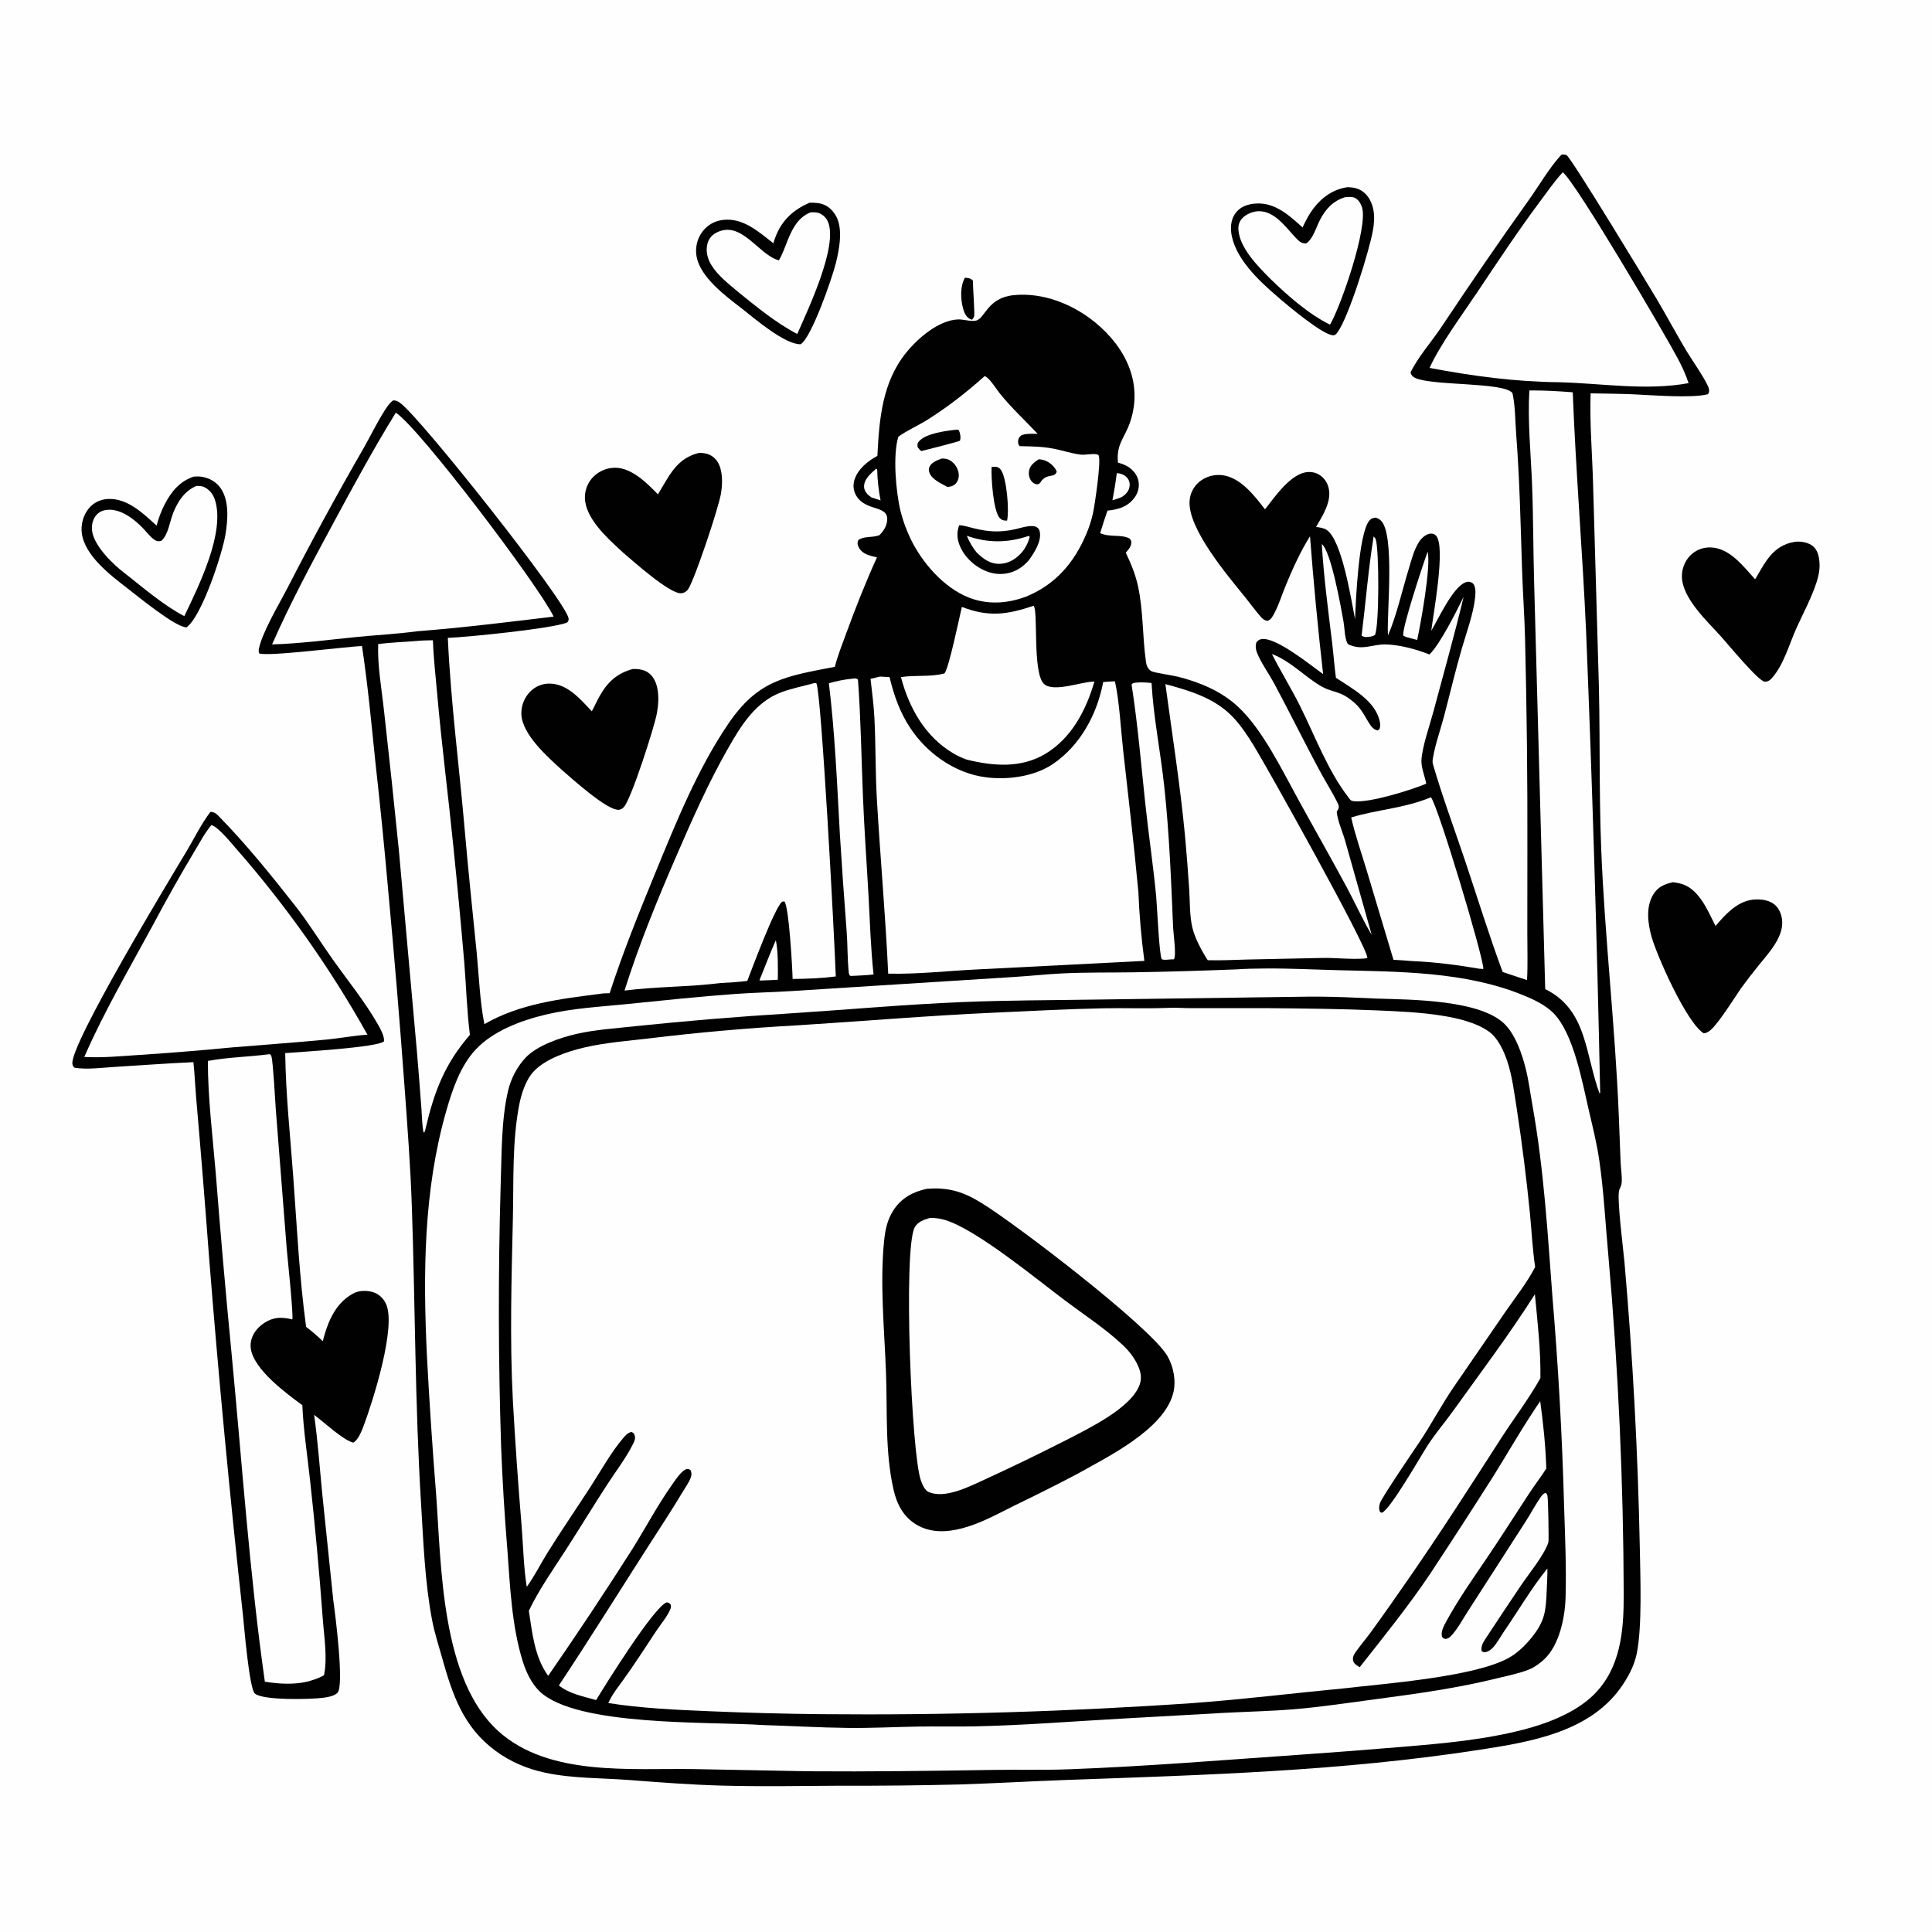 <?xml version="1.0" encoding="utf-8" ?>
<svg xmlns="http://www.w3.org/2000/svg" xmlns:xlink="http://www.w3.org/1999/xlink" width="1024" height="1024">
	<path fill="#FEFEFE" d="M0 0L1024 0L1024 1024L0 1024L0 0Z"/>
	<path fill="#010101" d="M511.419 147.187C513.131 147.367 514.403 147.397 515.652 148.719C515.608 152.095 516.727 166.06 516.319 167.673C516.194 168.164 515.506 169.004 515.222 169.47C514.671 169.28 514.216 169.152 513.705 168.834C511.833 167.672 510.971 165.432 510.426 163.406C509.076 158.397 508.852 151.793 511.419 147.187Z"/>
	<path fill="#010101" d="M951.493 287.147C954.704 286.832 958.555 287.462 961.078 289.637C963.573 291.789 964.245 295.573 964.391 298.688C964.552 302.128 963.866 305.409 962.805 308.656C960.077 317.009 955.738 324.979 952.127 332.976C948.27 341.52 945.285 352.858 938.787 359.782C937.865 360.764 936.758 361.364 935.376 361.317C932.077 361.206 915.506 341.024 912.134 337.309C904.846 329.224 891.79 317.268 891.452 305.848Q891.425 305.052 891.48 304.257Q891.534 303.462 891.669 302.677Q891.804 301.891 892.019 301.124Q892.233 300.357 892.525 299.615Q892.816 298.874 893.182 298.166Q893.547 297.458 893.983 296.791Q894.419 296.124 894.92 295.504Q895.421 294.885 895.983 294.32Q896.501 293.807 897.067 293.349Q897.633 292.892 898.243 292.493Q898.853 292.094 899.499 291.759Q900.146 291.424 900.823 291.155Q901.5 290.887 902.2 290.687Q902.901 290.488 903.618 290.361Q904.335 290.233 905.062 290.178Q905.788 290.124 906.516 290.142C916.787 290.37 923.919 300.125 930.242 307.021C932.412 303.552 934.233 299.91 936.667 296.596C940.556 291.3 944.943 288.176 951.493 287.147Z"/>
	<path fill="#010101" d="M886.605 467.595C888.221 467.751 890.068 468.106 891.614 468.599C900.708 471.503 905.314 482.954 909.266 490.789C914.065 485.158 919.812 478.728 927.369 477.12C931.372 476.269 936.601 476.592 940.03 479.034C942.554 480.832 943.923 483.749 944.429 486.746C946.021 496.17 937.483 504.995 932.092 511.711Q927.262 517.662 922.74 523.851C918.408 530.222 914.24 537.082 909.371 543.039C907.836 544.917 905.662 547.459 903.093 547.698C894.151 542.565 878.199 506.631 875.357 496.501C873.384 489.466 872.254 480.889 876.155 474.283C878.647 470.062 882.089 468.652 886.605 467.595Z"/>
	<path fill="#010101" d="M370.457 240.055C372.316 240.01 374.484 240.259 376.174 241.079C379.049 242.474 380.847 244.95 381.751 247.964C383.054 252.307 382.849 257.311 382.097 261.747C380.806 269.361 368.402 306.491 364.83 312.134C364.002 313.443 362.556 314.361 360.974 314.439C354.849 314.742 335.545 297.39 330.343 292.981L328.96 291.714C321.715 285.042 310.183 274.562 310.016 263.895Q309.998 263.106 310.061 262.32Q310.124 261.533 310.268 260.757Q310.411 259.981 310.633 259.224Q310.855 258.467 311.153 257.737Q311.451 257.006 311.823 256.31Q312.194 255.614 312.635 254.96Q313.076 254.305 313.582 253.7Q314.087 253.094 314.652 252.543Q315.23 251.981 315.86 251.479Q316.49 250.977 317.167 250.539Q317.843 250.101 318.559 249.732Q319.275 249.362 320.024 249.065Q320.773 248.767 321.548 248.545Q322.322 248.322 323.115 248.177Q323.907 248.031 324.71 247.964Q325.513 247.897 326.319 247.909C335.083 248.113 342.982 256.156 348.717 262.002Q351.064 258.013 353.454 254.048C357.696 247.077 362.2 242.083 370.457 240.055Z"/>
	<path fill="#010101" d="M335.471 354.564C338.012 354.512 340.923 354.838 343.125 356.207C346.102 358.058 347.704 361.393 348.383 364.724C349.288 369.157 348.936 373.859 348.123 378.276C346.855 385.163 334.828 422.86 330.769 427.625C330.054 428.464 329.02 429.178 327.877 429.219C321.594 429.442 303.454 412.94 298.196 408.431C290.502 401.412 276.585 389.306 276.33 378.362Q276.311 377.556 276.372 376.753Q276.432 375.949 276.572 375.156Q276.712 374.362 276.93 373.587Q277.148 372.811 277.442 372.061Q277.735 371.31 278.102 370.592Q278.468 369.875 278.904 369.197Q279.34 368.519 279.841 367.888Q280.341 367.257 280.902 366.678Q281.404 366.157 281.956 365.69Q282.509 365.223 283.105 364.814Q283.702 364.405 284.337 364.058Q284.972 363.712 285.639 363.431Q286.306 363.151 286.998 362.94Q287.69 362.728 288.399 362.588Q289.109 362.448 289.829 362.38Q290.55 362.312 291.273 362.318C300.819 362.385 307.655 370.645 313.663 377.01C315.187 374.291 316.397 371.397 317.959 368.684C322.192 361.333 327.093 356.824 335.471 354.564Z"/>
	<path fill="#010101" d="M429.012 107.453C430.941 107.429 432.909 107.448 434.8 107.877C438.467 108.708 440.999 111.015 442.916 114.164C447 120.872 444.843 132.108 443.08 139.253C441.03 147.564 430.066 179.033 424.359 182.454C416.008 182.681 399.811 168.741 392.986 163.374C384.652 156.957 371.27 147.039 369.239 136.131Q369.157 135.7 369.096 135.264Q369.036 134.829 368.999 134.392Q368.961 133.954 368.946 133.515Q368.931 133.076 368.939 132.637Q368.946 132.198 368.977 131.76Q369.007 131.322 369.059 130.885Q369.112 130.449 369.187 130.017Q369.262 129.584 369.36 129.156Q369.457 128.727 369.576 128.305Q369.696 127.882 369.836 127.466Q369.977 127.05 370.139 126.642Q370.301 126.233 370.484 125.834Q370.667 125.435 370.871 125.045Q371.074 124.656 371.297 124.278Q371.52 123.899 371.762 123.533Q372.004 123.166 372.265 122.813Q372.742 122.169 373.283 121.577Q373.824 120.986 374.422 120.452Q375.02 119.919 375.669 119.449Q376.319 118.979 377.013 118.579Q377.707 118.178 378.438 117.85Q379.17 117.522 379.931 117.27Q380.691 117.018 381.474 116.846Q382.257 116.673 383.053 116.581C393.766 115.242 402.046 122.809 409.846 128.893Q410.449 127.073 411.14 125.284C414.568 116.532 420.551 111.2 429.012 107.453Z"/>
	<path fill="#FEFEFE" d="M429.547 112.559C431.098 112.505 432.687 112.389 434.157 112.979C436.363 113.865 438.011 115.51 438.903 117.708C444.177 130.704 428.223 164.094 422.557 177.033C411.185 171.061 400.772 162.466 390.835 154.408C386.095 150.367 380.764 146.254 377.344 140.982C375.036 137.426 373.871 133.255 374.99 129.068C375.673 126.51 377.32 124.553 379.659 123.334C392.739 116.518 401.574 134.419 412.189 137.787L412.812 137.979C414.926 134.47 416.161 130.494 417.73 126.724C420.236 120.703 423.206 115.188 429.547 112.559Z"/>
	<path fill="#010101" d="M714.266 99.203C717.061 99.291 719.649 99.695 722.006 101.31C725.349 103.599 727.208 107.414 727.937 111.311C728.614 114.927 728.3 118.592 727.665 122.185C725.784 132.814 714.79 168.283 708.886 176.141C708.392 176.799 707.761 177.662 706.891 177.716C701.48 178.049 681.701 161.283 676.714 156.914C667.055 148.606 654.143 136.546 652.558 123.1C652.109 119.285 652.798 115.342 655.329 112.341C657.884 109.311 661.874 108.092 665.714 107.869C675.944 107.272 683.339 114.223 690.395 120.554C692.013 116.981 693.832 113.512 696.225 110.388C700.768 104.458 706.768 100.253 714.266 99.203Z"/>
	<path fill="#FEFEFE" d="M712.801 104.547C714.441 104.396 716.459 104.15 718.006 104.839C720.086 105.765 721.347 108.027 721.953 110.117C725.029 120.721 710.748 162.22 704.93 172.088C693.471 166.411 682.506 156.692 673.369 147.848C666.92 141.349 657.058 131.554 656.385 121.781C656.236 119.622 656.8 117.466 658.278 115.845C660.459 113.454 664.19 111.903 667.414 111.943C675.925 112.05 681.65 120.697 686.879 126.154C688.587 127.936 689.686 129.015 692.238 129.058C695.928 126.764 697.598 120.397 699.59 116.605C702.661 110.76 706.388 106.596 712.801 104.547Z"/>
	<path fill="#010101" d="M102.683 252.616C104.07 252.537 105.472 252.459 106.85 252.679C110.861 253.32 114.419 255.239 116.809 258.559C121.654 265.293 120.744 275.658 119.475 283.414C117.833 293.454 106.977 326.665 98.875 332.507C93.074 332.591 72.686 315.763 67.259 311.61C58.456 304.794 44.874 294.479 43.351 282.556C42.764 277.959 44.153 272.971 47.123 269.398C49.642 266.369 53.191 264.701 57.108 264.475C67.374 263.882 76.002 272.147 82.984 278.607C84.006 274.745 85.471 270.839 87.299 267.288C90.74 260.605 95.323 255.023 102.683 252.616Z"/>
	<path fill="#FEFEFE" d="M104.114 257.542C105.435 257.568 106.904 257.558 108.126 258.112C110.791 259.322 112.835 261.789 113.776 264.517C119.758 281.858 105.204 310.815 97.701 326.573C87.022 321.077 75.721 311.388 66.228 303.906C60.043 299.295 50.308 289.808 48.899 281.941C48.375 279.015 48.914 275.778 50.747 273.384C52.198 271.488 54.281 270.504 56.619 270.247C63.889 269.448 71.139 275.109 75.892 280.084C77.768 282.048 79.634 284.569 81.873 286.112C83.128 286.976 84.011 286.994 85.45 286.683C89.181 283.629 90.029 276.17 91.846 271.711C94.345 265.579 97.832 260.234 104.114 257.542Z"/>
	<path fill="#010101" d="M111.556 430.292C113.824 430.438 114.698 431.319 116.188 432.844C130.571 447.57 143.772 463.922 156.48 480.105C163.558 489.119 169.541 498.894 176.154 508.236C184.206 519.61 193.277 530.691 200.199 542.794C201.715 545.444 203.613 548.777 203.584 551.871C200.496 555.2 158.509 557.555 151.163 558.171C151.456 580.152 153.888 602.587 155.487 624.523C157.392 650.652 158.7 677.276 162.241 703.246C165.348 705.66 168.274 708.104 171.085 710.857Q171.417 709.414 171.835 707.993C174.527 698.794 178.662 689.932 187.681 685.351C190.606 683.865 194.971 683.915 198.018 684.971C201.024 686.013 203.277 688.236 204.597 691.104C210.173 703.216 197.694 742.392 192.846 755.435C191.848 758.119 189.824 763.415 187.218 764.616C181.624 763.163 171.69 753.721 166.49 749.909C168.429 763.489 169.38 777.231 170.713 790.88L176.676 848.425C177.745 855.813 182.509 893.481 178.892 897.201C177.088 899.057 173.345 899.581 170.885 899.903C165.297 900.633 139.429 901.423 135.086 897.612C132.046 894.945 129.385 861.551 128.779 856.164Q118.35 761.523 110.829 666.607Q107.7 624.649 104.042 582.734C103.463 576.153 103.22 569.545 102.517 562.976C88.687 563.554 74.886 564.661 61.069 565.472C54.138 565.879 46.355 567.003 39.507 565.925C38.775 565.185 38.523 564.958 38.373 563.872C36.965 553.728 89.847 466.209 98.593 451.67C102.808 444.664 106.604 436.731 111.556 430.292Z"/>
	<path fill="#FEFEFE" d="M112.071 437.28C115.987 438.568 122.498 446.795 125.409 450.088Q135.333 461.428 144.651 473.272Q153.969 485.116 162.655 497.43Q171.34 509.745 179.37 522.497Q187.4 535.249 194.752 548.404C187.614 548.86 180.426 550.279 173.278 550.97C156.509 552.59 139.669 553.735 122.88 555.16Q98.284 557.545 73.624 559.152C64.088 559.763 54.216 560.764 44.678 560.203C55.094 536.278 68.639 513.241 81.057 490.296Q91.64 470.35 103.229 450.97C105.976 446.433 108.623 441.302 112.071 437.28Z"/>
	<path fill="#FEFEFE" d="M142.958 558.721C143.463 558.992 143.701 559.411 143.868 559.975C144.796 563.11 145.827 583.35 146.19 588.189L151.969 661.827C152.381 666.519 155.648 697.655 154.922 699.314C152.18 698.656 149.536 698.244 146.705 698.604C142.484 699.141 138.223 701.891 135.644 705.224C133.535 707.951 132.429 711.41 132.945 714.854C134.609 725.96 151.644 738.456 160.237 744.776C160.831 758.217 162.97 771.728 164.398 785.106Q168.359 821.195 171.027 857.403C171.695 867.036 173.684 878.421 171.732 887.918C168.902 889.554 165.899 890.493 162.765 891.329C155.429 892.978 147.731 892.527 140.377 891.319C132.139 833.343 128.27 774.679 122.641 716.4Q118.056 669.084 114.344 621.691C112.684 602.049 110.182 582.021 110.17 562.31C120.9 560.312 132.113 560.185 142.958 558.721Z"/>
	<path fill="#010101" d="M827.663 81.905C828.396 81.925 829.67 81.852 830.338 82.252C832.94 83.813 873.898 151.434 878.151 158.613C883.446 167.552 888.347 176.72 893.644 185.655C895.961 189.565 905.257 202.902 905.788 206.243C905.975 207.415 905.929 207.976 905.213 208.955C896.288 211.226 874.896 209.362 865.031 208.964C857.714 208.669 850.372 208.619 843.049 208.488C842.527 224.403 843.923 240.459 844.359 256.368L847.11 352.247C848.291 384.818 847.366 417.476 848.673 450.012C850.559 496.956 856.056 543.72 857.969 590.682L858.962 616.052C859.108 619.512 859.762 623.32 859.544 626.746C859.459 628.09 858.786 629.412 858.272 630.64C856.757 634.259 860.511 663.098 861 668.982Q867.595 744.259 869.122 819.81C869.383 835.402 870.467 861.745 867.521 876.37C866.164 883.106 862.624 889.587 858.602 895.084C841.685 918.208 810.857 923.299 784.391 927.394C710.742 938.789 638.767 940.756 564.513 943.444C545.76 944.122 527.007 945.234 508.248 945.812Q477.094 946.579 445.931 946.464C424.967 946.57 403.892 946.988 382.936 946.421C366.512 945.978 350.185 944.738 333.81 943.471C318.94 942.321 303.822 942.698 289.154 939.62C279.473 937.588 270.509 933.801 262.545 927.914C245.453 915.282 239.774 898.102 234.251 878.438C232.413 871.895 230.256 865.242 228.994 858.571C225.155 838.278 224.423 817.351 223.159 796.773C219.932 744.237 220.087 691.637 218.27 639.063C217.529 617.64 215.896 596.351 214.34 574.983Q210.632 524.358 205.922 473.816Q202.822 438.366 198.863 403.001C196.795 382.776 194.887 362.544 191.864 342.431C184.339 342.595 140.437 348.328 137.272 346.224C137.111 345.508 137.049 344.886 137.178 344.157C138.689 335.625 147.854 320.317 152.087 312.186Q171.472 274.38 192.698 237.576C196.366 231.095 199.65 224.293 203.627 218.005C204.913 215.971 206.396 213.601 208.381 212.209C209.902 212.181 210.858 212.682 212.069 213.544C222.818 221.2 300.063 318.864 301.333 327.698C301.499 328.854 301.303 329.022 300.654 329.902C293.598 333.085 247.263 337.769 237.357 338.084C238.917 372.442 243.451 406.465 246.387 440.694C248.222 462.086 250.533 483.388 252.639 504.749C253.876 517.3 254.303 530.465 256.726 542.824C275.445 531.985 296.811 529.471 317.878 526.777C319.541 526.431 321.431 526.5 323.131 526.415C330.088 504.938 338.67 483.71 347.258 462.831C358.307 435.964 369.62 407.741 386.027 383.6C401.847 360.323 416.308 358.475 442.496 353.423C443.989 347.434 446.395 341.5 448.511 335.705C453.465 322.137 458.836 308.563 464.803 295.408C463.109 295.007 461.332 294.643 459.715 293.987C457.492 293.085 455.632 291.606 454.804 289.283C454.355 288.025 454.46 287.433 454.951 286.232C457.876 284.087 462.124 285.032 465.604 283.81C465.814 283.736 466.023 283.658 466.232 283.581C468.015 281.648 469.513 279.639 470.038 277C472.008 267.104 459.194 271.696 453.865 262.787C452.319 260.202 451.976 257.21 452.874 254.339C454.651 248.662 459.95 244.32 465.035 241.634C465.999 222.236 467.565 202.741 480.208 187.019C486.383 179.339 497.449 169.728 507.773 169.301C510.599 169.185 514.971 170.624 517.498 169.877C522.188 168.49 523.449 157.837 537.268 156.442C552.804 154.875 568.61 161.181 580.519 170.938C596.565 184.083 605.977 203.076 598.991 223.696C596.134 232.129 591.591 235.297 592.535 245.174C594.775 245.859 596.862 246.546 598.759 247.964C601.248 249.826 603.072 252.408 603.504 255.529C603.941 258.682 602.951 261.729 600.987 264.2C597.333 268.798 592.519 270.032 586.991 270.652C585.61 274.612 584.291 278.569 583.099 282.59C588.649 284.957 593.768 283.058 598.57 285.328C599.091 285.974 599.554 286.278 599.614 287.15C599.777 289.53 598.11 291.253 596.679 292.954C599.452 298.654 601.885 304.663 603.21 310.879C605.997 323.951 605.498 337.094 607.308 350.188C607.475 351.396 607.706 352.921 608.43 353.944C609.031 354.793 609.532 355.399 610.497 355.837C612.262 356.637 621.619 357.976 624.424 358.695C635.901 361.634 647.171 366.258 655.977 374.389C669.142 386.544 679.528 408.141 688.217 423.969C696.678 439.38 705.402 454.656 713.731 470.137C718.127 478.306 721.981 486.97 726.71 494.929L727.013 495.431L712.947 445.624C711.627 440.94 708.874 434.954 708.5 430.217C708.8 429.681 709.408 428.84 709.516 428.254C709.577 427.929 709.609 427.591 709.57 427.261C709.339 425.315 702.046 413.254 700.631 410.651C691.979 394.739 684.029 378.469 675.485 362.508C672.873 357.63 669.586 353.107 667.191 348.116C665.991 345.616 664.994 343.13 665.945 340.407C666.735 339.531 667.326 338.976 668.53 338.755C676.121 337.361 694.776 352.696 701.277 357.267Q697.125 320.814 694.326 284.231C689.18 292.408 684.892 301.955 681.237 310.889C679.345 315.512 677.847 320.437 675.51 324.853C674.552 326.665 673.729 328.496 671.729 329.095C670.285 328.825 669.38 328.201 668.412 327.116C665.473 323.819 662.785 320.022 659.994 316.574C650.994 305.454 629.398 280.15 630.51 265.461Q630.558 264.739 630.679 264.025Q630.799 263.311 630.99 262.613Q631.181 261.915 631.441 261.239Q631.702 260.563 632.028 259.917Q632.354 259.271 632.743 258.661Q633.133 258.05 633.581 257.482Q634.029 256.914 634.532 256.393Q635.035 255.873 635.588 255.405Q636.215 254.893 636.89 254.445Q637.565 253.997 638.28 253.619Q638.996 253.24 639.746 252.935Q640.496 252.629 641.273 252.4Q642.049 252.17 642.845 252.019Q643.641 251.868 644.447 251.797Q645.254 251.725 646.063 251.734Q646.873 251.743 647.678 251.833C657.465 252.949 664.902 262.741 670.483 269.968C675.418 263.663 682.441 253.4 690.389 250.749C693.261 249.791 696.403 249.985 699.044 251.515C701.699 253.053 703.497 255.662 704.202 258.626C705.924 265.857 701.002 273.312 697.544 279.3C699.389 279.542 701.583 279.805 703.157 280.86C711.325 286.331 716.215 318.167 718.203 328.15C718.593 318.119 720.141 282.842 725.69 276.043C726.746 274.749 727.632 274.521 729.243 274.362C730.281 274.745 731.041 275.101 731.86 275.867C739.39 282.916 735.05 324.864 735.606 335.83L735.658 336.76C740.036 326.924 743.324 312.383 746.638 301.606C748.086 296.898 749.358 291.579 752.002 287.385C753.28 285.36 755.52 283.185 757.996 282.837C759.165 282.673 760.283 283.021 761.107 283.877C766.462 289.444 759.588 325.934 758.603 334.326C762.158 328.367 769.996 311.292 776.581 308.732C777.869 308.232 778.688 308.141 779.952 308.735C782.384 309.878 782.09 314.257 781.868 316.469C780.991 325.168 777.325 335.062 774.86 343.515C771.325 355.638 768.507 367.818 765.269 380.004C763.387 387.086 760.711 394.487 759.509 401.69C759.317 402.841 759.156 403.898 759.486 405.036C764.466 422.214 770.813 439.203 776.508 456.172C783.115 475.858 789.213 495.718 796.448 515.187Q802.923 517.275 809.36 519.476C809.814 511.243 809.5 502.938 809.509 494.692L809.544 450.927Q809.696 394.799 808.317 338.688C807.998 326.139 807.094 313.583 806.693 301.028C805.935 277.326 805.437 253.901 803.611 230.233C803.066 223.174 803.172 215.222 801.631 208.335C797.059 202.414 759.476 204.62 750.103 200.321C748.61 199.637 748.115 198.95 747.595 197.43C751.535 189.251 758.786 181.105 763.927 173.391C779.087 150.647 794.44 128.191 810.336 105.953C815.901 98.168 821.173 88.865 827.663 81.905Z"/>
	<path fill="#FEFEFE" d="M591.931 250.728C594.103 251.004 596.022 251.525 597.464 253.308Q597.653 253.538 597.817 253.786Q597.981 254.035 598.118 254.299Q598.255 254.563 598.363 254.84Q598.472 255.118 598.55 255.405Q598.629 255.692 598.678 255.985Q598.726 256.279 598.743 256.576Q598.761 256.873 598.747 257.17Q598.733 257.468 598.688 257.762C598.311 260.337 596.91 261.726 594.915 263.234C593.273 264.113 591.388 264.589 589.618 265.155C590.53 260.349 591.341 255.587 591.931 250.728Z"/>
	<path fill="#FEFEFE" d="M464.425 248.366L464.933 248.914Q465.115 257.138 466.725 265.205L462.036 263.715C461.192 263.137 460.317 262.549 459.63 261.784C458.518 260.546 457.861 259.076 457.985 257.383C458.265 253.565 461.809 250.755 464.425 248.366Z"/>
	<path fill="#FEFEFE" d="M411.213 498.351C412.458 504.194 412.329 513.173 412.261 519.281C409.251 519.516 406.204 519.563 403.186 519.693L402.512 519.546C405.446 512.487 408.081 505.33 411.213 498.351Z"/>
	<path fill="#FEFEFE" d="M756.722 292.352C758.447 300.716 753.037 330.385 751.128 339.199L745.115 337.591L743.79 336.906C742.706 333.913 754.626 297.778 756.722 292.352Z"/>
	<path fill="#FEFEFE" d="M728.057 284.313C728.589 284.809 728.956 285.265 729.192 285.966C730.974 291.27 731.089 331.731 728.747 336.553C727.234 337.589 725.387 337.527 723.614 337.664C722.717 337.459 722.426 337.35 721.687 336.886C723.842 319.463 725.249 301.616 728.057 284.313Z"/>
	<path fill="#FEFEFE" d="M602.504 361.774C605.193 361.542 607.669 361.734 610.343 362.003C611.369 380.224 615.082 398.407 617.048 416.551C619.757 441.555 620.725 466.594 621.781 491.703C621.915 494.891 623.6 506.358 622.206 508.454L620.623 508.491C619.006 508.63 617.353 508.938 615.777 508.447C614.399 506.414 613.264 479.908 612.794 475.004C611.233 458.688 608.807 442.524 607.063 426.246C604.796 405.086 603.049 383.88 599.763 362.843C600.548 361.771 601.247 361.974 602.504 361.774Z"/>
	<path fill="#FEFEFE" d="M451.858 359.7C453.152 359.63 453.668 359.336 454.743 360.16C456.264 381.061 456.55 401.906 457.406 422.83C458.123 440.383 459.404 457.884 460.369 475.419C461.122 489.103 461.507 502.857 463.004 516.486C459.078 516.962 455.074 517.054 451.124 517.264L450.54 517.163C450.109 516.597 449.958 516.223 449.88 515.51C449.098 508.383 449.306 500.988 448.755 493.799Q446.757 468.012 445.148 442.197C443.675 415.523 442.542 388.629 439.324 362.103C443.476 360.971 447.571 360.106 451.858 359.7Z"/>
	<path fill="#FEFEFE" d="M758.44 422.589C762.226 427.257 785.993 506.405 786.224 513.45C785.399 513.789 785.373 513.565 784.585 513.241L784.891 513.574C772.964 511.541 760.897 509.902 748.798 509.418C745.402 509.092 741.977 508.933 738.572 508.707L724.181 460.693C721.4 451.538 718.29 442.627 716.164 433.276C730.462 428.917 743.473 428.663 758.44 422.589Z"/>
	<path fill="#FEFEFE" d="M700.576 288.363C705.519 292.185 710.812 322.272 712.106 329.56C712.677 332.77 712.665 337.87 714.055 340.754C714.524 341.727 715.352 341.842 716.34 342.195C722.635 344.446 727.836 341.541 733.976 341.555C740.933 341.57 750.339 344.008 756.781 346.556L757.602 346.888C763.031 341.944 772.266 323.477 775.755 316.3C770.902 336.624 765.197 356.748 759.801 376.931C757.854 384.217 753.745 395.835 753.394 402.946C753.204 406.801 755.206 411.51 755.943 415.387C747.944 418.711 725.649 425.727 717.459 424.643C715.817 424.426 715.745 423.951 714.796 422.745C703.762 408.558 697.021 390.123 688.993 374.082C684.327 364.759 678.835 355.927 674.144 346.656C683.686 350.194 690.961 358.109 699.587 363.34C706.562 367.57 709.869 365.474 717.907 372.512C722.061 376.149 723.465 380.158 726.485 384.516C727.449 385.905 728.559 386.821 730.236 387.155L731.203 386.341C731.628 385.068 731.593 383.859 731.336 382.552C729.157 371.456 716.507 364.858 708.065 359.238C707.224 352.914 706.774 346.516 705.998 340.177C703.883 322.901 701.627 305.751 700.576 288.363Z"/>
	<path fill="#FEFEFE" d="M547.807 321.083C550.394 323.147 547.108 356.734 553.346 362.516C558.262 367.072 572.921 361.475 579.172 361.28L580.064 361.257C575.634 376.387 568.006 391.202 554.021 399.574C541.163 407.271 526.295 406.077 512.323 402.587Q508.578 401.253 505.158 399.227C490.322 390.422 481.799 375.173 477.521 358.876C485.152 357.686 493.113 358.931 500.579 356.926C502.85 354.507 508.493 327.238 509.815 321.669C523.9 327.159 533.773 325.812 547.807 321.083Z"/>
	<path fill="#FEFEFE" d="M221.132 339.706C223.837 339.388 226.73 339.454 229.46 339.348C229.756 348.581 230.848 357.929 231.656 367.136C234.03 394.212 237.522 421.124 240.239 448.157Q243.418 479.153 246.082 510.197C247.105 522.9 247.452 535.877 249.059 548.497C235.553 564.08 230.134 578.644 225.507 598.388C225.383 599.118 225.14 599.654 224.848 600.329L224.38 599.863C223.677 595.727 223.666 591.37 223.335 587.176C222.554 577.264 221.873 567.352 220.986 557.447L211.441 451.002Q207.749 414.116 203.597 377.278C202.361 365.653 200.028 353.049 200.435 341.392C207.237 340.461 214.277 340.286 221.132 339.706Z"/>
	<path fill="#FEFEFE" d="M828.307 91.304C835.258 96.695 882.648 177.444 889.427 190.329C891.622 194.501 893.507 198.592 894.984 203.07C872.558 207.211 848.975 203.158 826.375 202.589C803.292 202.378 780.343 199.304 757.715 195C763.384 182.434 775.09 166.707 782.895 155.028C793.628 138.97 804.338 122.768 815.873 107.278C819.867 101.914 823.772 96.217 828.307 91.304Z"/>
	<path fill="#FEFEFE" d="M617.677 362.594C630.78 366.129 644.031 370.054 653.613 380.225C657.789 384.658 661.219 389.849 664.413 395.017C671.306 406.171 724.913 502.088 724.741 507.662L723.624 507.993C716.047 508.641 708.375 507.577 700.763 507.734L661.48 508.559C654.352 508.707 647.252 509.151 640.12 508.926C637.014 504.14 633.246 497.124 631.967 491.611C630.488 485.237 630.72 478.235 630.325 471.697Q629.393 457.394 628.094 443.119C625.531 416.151 621.305 389.43 617.677 362.594Z"/>
	<path fill="#FEFEFE" d="M521.924 199.333C524.436 200.269 528.018 206.134 529.774 208.345C535.89 216.045 543.258 222.775 549.994 229.935C547.801 229.954 543.038 229.637 541.227 230.827C540.225 231.486 539.672 232.569 539.606 233.771C539.532 235.111 539.702 235.481 540.469 236.471C546.455 236.59 552.324 236.639 558.228 237.772C563.025 238.692 567.706 240.293 572.554 240.935C575.237 241.291 578.948 240.28 581.277 240.817C582.044 240.993 582.125 240.989 582.376 241.627C583.639 244.835 580.207 267.965 579.31 271.97Q578.089 277.511 575.885 282.74C569.364 298.321 559.375 309.906 543.635 316.31C534.716 319.571 525.517 320.466 516.354 317.71C502.331 313.492 490.247 300.196 483.626 287.561Q481.573 283.581 479.986 279.393Q478.399 275.204 477.298 270.863C474.838 260.764 473.122 241.234 476.145 231.461C480.832 228.06 486.397 225.714 491.332 222.626C502.348 215.732 512.228 207.959 521.924 199.333Z"/>
	<path fill="#010101" d="M550.538 243.425C552.038 243.51 553.391 243.82 554.749 244.47C556.948 245.524 559.294 247.702 560.091 250.028C558.796 253.552 555.142 250.758 551.879 255.008C551.727 255.249 551.604 255.511 551.422 255.73C550.906 256.348 550.457 256.754 549.646 256.684C548.268 256.565 547.259 255.808 546.469 254.712C545.355 253.166 545.086 251.047 545.481 249.207C546.056 246.532 548.397 244.831 550.538 243.425Z"/>
	<path fill="#010101" d="M507.449 227.689L508.21 228.009C508.935 229.708 509.386 231.84 508.779 233.617C508.375 233.965 490.541 238.586 488.314 239.085C487.513 238.477 486.987 237.829 486.376 237.034C486.216 235.744 486.081 235.177 486.961 234.063C490.462 229.627 502.209 228.21 507.449 227.689Z"/>
	<path fill="#010101" d="M499.258 243.015C500.805 243.065 502.115 243.155 503.474 243.967Q503.892 244.217 504.283 244.507Q504.674 244.797 505.034 245.125Q505.394 245.452 505.72 245.815Q506.045 246.177 506.333 246.57Q506.621 246.962 506.868 247.382Q507.115 247.802 507.318 248.244Q507.522 248.686 507.681 249.147Q507.839 249.607 507.951 250.081C508.413 252.05 508.184 254.218 506.924 255.861C505.659 257.51 504.163 257.896 502.193 258.111C499.034 256.355 493.926 254.2 492.617 250.531C492.188 249.33 492.151 248.325 492.766 247.179C493.983 244.91 496.978 243.808 499.258 243.015Z"/>
	<path fill="#010101" d="M525.593 247.464C526.445 247.437 527.47 247.332 528.305 247.488C529.329 247.68 530.055 248.397 530.62 249.239C533.554 253.604 535.004 270.4 533.775 275.897C533.654 275.912 533.533 275.94 533.411 275.941C531.888 275.952 530.842 275.629 529.797 274.482C526.445 270.804 525.19 252.533 525.593 247.464Z"/>
	<path fill="#010101" d="M508.385 278.368C510.92 278.471 513.63 279.392 516.094 279.995C524.185 281.976 530.163 282.262 538.295 280.458C541.145 279.826 546.876 277.782 549.508 279.448C550.351 279.982 550.878 280.718 551.078 281.684C552.156 286.882 548.249 292.79 545.404 296.814C543.69 298.722 541.945 300.415 539.692 301.682Q539.263 301.927 538.823 302.15Q538.382 302.373 537.93 302.573Q537.479 302.773 537.017 302.949Q536.556 303.126 536.086 303.278Q535.616 303.43 535.139 303.558Q534.662 303.686 534.179 303.79Q533.696 303.893 533.209 303.971Q532.721 304.05 532.23 304.103Q531.739 304.156 531.246 304.183Q530.753 304.211 530.259 304.213Q529.765 304.216 529.272 304.193Q528.778 304.169 528.287 304.121Q527.795 304.072 527.307 303.999Q526.818 303.925 526.335 303.826Q525.851 303.727 525.372 303.604Q524.894 303.48 524.423 303.332C518.056 301.379 512.188 296.487 509.261 290.491C507.268 286.409 506.839 282.621 508.385 278.368Z"/>
	<path fill="#FEFEFE" d="M545.2 284.049C545.6 284.147 545.337 284.043 545.772 284.678C544.907 287.708 543.348 290.9 541.188 293.221C538.23 296.4 534.416 298.718 529.98 298.841C524.726 298.987 521.207 296.276 517.641 292.832C515.363 290.075 513.841 287.215 512.418 283.964C523.433 287.905 534.168 287.813 545.2 284.049Z"/>
	<path fill="#FEFEFE" d="M810.587 206.953C818.248 206.863 825.95 207.335 833.586 207.918C835.227 250.342 838.794 292.665 840.68 335.079Q845.619 457.125 848.126 579.246L847.767 579.465C844.061 569.522 842.439 558.592 838.976 548.488C835.25 537.615 829.555 529.426 818.996 524.241L813.111 308.282C812.621 290.853 812.694 273.392 811.99 255.978C811.335 239.78 809.639 223.128 810.587 206.953Z"/>
	<path fill="#FEFEFE" d="M209.79 218.73C222.345 226.854 285.424 310.252 293.436 326.799C269.364 329.708 245.126 332.717 220.952 334.602C210.188 336.051 199.222 336.593 188.407 337.677C173.777 339.144 158.892 341.138 144.204 341.55C153.729 319.899 165.111 298.694 176.338 277.882C187.064 258 197.918 237.948 209.79 218.73Z"/>
	<path fill="#FEFEFE" d="M431.719 362.025L432.696 362.15C435.36 367.082 442.335 497.893 442.979 517.541C435.379 518.503 427.756 518.807 420.1 518.868C419.973 513.084 418.187 480.508 415.754 477.779L414.513 477.91C410.43 481.446 398.623 513.323 396.072 519.915C391.361 520.51 386.623 520.767 381.885 521.039C365.063 523.132 347.857 522.868 331.011 525.027C338.613 500.795 348.488 476.749 358.587 453.456C366.975 434.109 375.416 415.02 385.868 396.663C392.908 384.299 400.614 371.735 414.676 366.701C420.155 364.74 426.09 363.569 431.719 362.025Z"/>
	<path fill="#FEFEFE" d="M466.482 358.59C468.136 358.744 469.79 358.78 471.45 358.828C473.849 368.691 476.963 377.638 482.655 386.153C491.02 398.666 504.562 408.616 519.472 411.481C531.8 413.849 547.658 412.08 558.197 404.861C572.725 394.911 581.491 378.488 584.709 361.536C586.764 361.267 588.851 361.217 590.921 361.112C593.25 371.078 594.077 386.836 595.293 397.665C598.109 422.756 601.034 447.729 603.373 472.877C603.844 484.905 604.939 497.361 606.533 509.29L516.856 513.875C501.471 514.653 486.186 516.407 470.764 516.057C469.337 485.018 466.491 453.983 464.73 422.953C463.921 408.716 464.192 394.463 463.442 380.233C463.083 373.424 462.157 366.576 461.4 359.799L466.482 358.59Z"/>
	<path fill="#FEFEFE" d="M655.428 513.79C660.41 513.431 665.433 513.371 670.426 513.325C683.402 513.205 696.26 513.894 709.216 514.22C741.69 515.036 776.394 514.912 807.025 527.349C812.759 529.676 819.127 532.618 823.505 537.124C834.079 548.008 838.628 573.518 842.022 588.122C844.09 597.018 846.336 605.932 847.649 614.978C850.06 631.6 850.915 648.605 852.45 665.341Q860.36 755.145 860.606 845.297C860.638 864.292 859.042 884.087 844.72 898.243C835.308 907.546 820.597 913.31 808.003 916.602C786.693 922.172 764.804 924.066 742.936 925.893Q715.554 928.202 688.141 930.101C647.542 932.918 607.017 936.254 566.342 937.763C552.977 938.259 539.594 937.88 526.225 938.093C493.602 938.613 461.007 939.063 428.375 938.81L367.996 937.658C334.436 937.09 290.994 941.757 264.143 917.546C233.712 890.106 233.954 830.027 231.156 791.992Q228.215 755.296 226.276 718.534C224.223 675.116 224.44 631.229 236.451 589.092C239.684 577.751 243.849 565.233 252.006 556.403C261.306 546.337 276.385 540.814 289.385 537.722C303.523 534.36 317.801 533.648 332.192 532.192C351.392 530.249 370.637 528.19 389.886 526.804C399.55 526.109 409.251 525.925 418.922 525.323L537.394 517.815C546.106 517.296 554.787 516.312 563.509 515.903C575.886 515.322 588.367 515.531 600.759 515.344C618.953 515.069 637.244 514.486 655.428 513.79Z"/>
	<path fill="#010101" d="M692.94 528.255Q699.802 528.186 706.662 528.361C714.338 528.514 722.002 529.012 729.675 529.265C747.412 529.851 785.604 529.723 798.164 543.465C803.441 549.238 806.603 558.421 808.525 565.858C810.22 572.423 811.059 579.282 812.251 585.957C818.231 619.448 820.285 653.259 822.807 687.137Q827.499 742.727 829.01 798.493C829.513 814.476 830.256 830.924 829.783 846.894C829.472 857.382 826.451 871.99 818.502 879.418C816.199 881.57 813.409 883.646 810.484 884.839C805.233 886.981 799.312 888.103 793.799 889.469C772.462 894.756 750.997 897.719 729.238 900.599C714.854 902.504 700.367 904.723 685.91 905.926C673.743 906.938 661.573 907.196 649.391 907.82L594.271 910.918C568.65 912.362 543.001 914.419 517.343 914.996C506.964 915.229 496.568 914.94 486.185 915.123C473.962 915.339 461.71 915.978 449.483 915.837C434.439 915.662 419.412 914.76 404.375 914.314C375.955 912.372 305.538 915.187 286.017 896.466C281.747 892.37 278.884 886.297 277.123 880.717C271.239 862.073 270.352 840.871 268.924 821.506Q266.676 794.253 265.606 766.928Q263.35 697.677 265.352 628.42C265.956 612.132 265.586 594.278 269.217 578.403C270.698 571.929 274.065 565.282 278.68 560.475C284.886 554.01 297.11 549.909 305.731 547.96C315.759 545.693 326.283 545.063 336.493 543.927Q377.353 539.672 418.356 537.146C449.009 535.164 479.592 532.375 510.292 531.109C533.83 530.139 557.351 530.164 580.9 529.791L692.94 528.255Z"/>
	<path fill="#FEFEFE" d="M618.27 534.221C622.887 533.941 627.372 534.38 631.977 534.347L672.5 534.345C691.699 534.529 710.783 534.713 729.968 535.538C741.229 536.022 752.757 536.514 763.898 538.266C772.068 539.552 782.292 541.848 789.142 546.751C793.933 550.18 797.056 556.985 798.879 562.444C801.57 570.504 802.567 579.294 803.915 587.675Q808.135 615.251 810.888 643.011C811.823 652.541 812.229 662.047 813.665 671.53C809.307 679.968 803.411 687.289 798.042 695.076L770.997 734.424C764.092 744.39 758.521 755.22 751.704 765.264C748.717 769.665 732.441 793.621 731.418 796.676C730.859 798.346 730.756 799.969 731.567 801.556L732.483 801.774C736.895 800.052 752.985 771.841 756.645 766.161C760.742 759.802 765.767 753.979 770.179 747.825C784.795 727.44 800.084 707.163 813.52 685.993C814.922 700.686 816.665 715.665 816.442 730.436C810.255 741.53 802.308 751.884 795.44 762.585C779.691 787.121 763.807 811.866 747.219 835.841C740.433 845.649 733.575 855.475 726.552 865.113C723.881 868.78 720.86 872.236 718.293 875.967C717.357 877.327 716.776 878.709 717.242 880.393C717.668 881.933 719.399 882.841 720.645 883.678C733.294 867.624 746.404 851.42 757.807 834.458Q775.056 808.316 791.838 781.872C799.992 768.775 807.594 755.384 816.335 742.652C817.973 754.521 819.2 766.363 819.569 778.35C816.781 782.761 813.545 786.903 810.675 791.269C803.103 802.787 795.77 814.411 788.035 825.835C780.654 836.737 772.943 847.655 766.642 859.232C765.453 861.417 763.411 864.976 764.35 867.48C764.657 868.301 765.224 868.337 765.956 868.698C767.102 868.531 767.859 868.29 768.704 867.458C772.352 863.873 775.239 858.233 778.059 853.934L808.459 806.685C811.246 802.392 813.637 797.739 816.57 793.56C817.386 792.396 817.946 791.701 819.276 791.188C819.868 791.916 820.005 791.962 820.202 792.947C820.564 794.751 821.001 816.408 820.666 817.467C818.585 824.057 810.202 834.317 806.184 840.25Q796.838 854.108 787.665 868.082C786.25 870.278 784.738 872.445 785.311 875.131C786.131 875.59 786.168 875.78 787.161 875.663C788.883 875.46 790.452 874.234 791.56 872.958C793.824 870.351 795.569 866.99 797.547 864.124C804.88 853.501 811.648 841.827 819.747 831.832L820.156 831.336C820.206 835.364 819.93 839.428 819.765 843.453C819.336 853.911 818.792 859.222 811.975 867.715C808.574 871.952 804.359 876.141 799.56 878.778C781.301 888.811 734.629 892.276 712.12 894.884C685.616 897.412 659.116 900.69 632.566 902.641Q534.101 909.466 435.404 908.551Q405.823 908.25 376.268 906.994C358.277 906.241 340.216 905.454 322.408 902.651C322.495 902.468 322.58 902.283 322.669 902.102L323.124 901.197C325.07 897.245 327.859 893.835 330.424 890.271C336.492 881.843 342.15 872.984 347.903 864.333C350.179 860.91 353.772 856.647 355.286 852.913C355.663 851.983 355.676 851.514 355.519 850.549C354.624 849.571 354.648 849.468 353.354 849.287C346.506 851.751 320.852 892.997 315.967 901.07C309.21 899.137 301.79 897.788 296.213 893.324C312.394 868.958 327.824 844.14 343.612 819.519C349.62 810.15 355.746 800.903 361.456 791.346C362.998 788.765 365.215 785.78 366.174 782.969C366.669 781.521 366.592 780.439 365.926 779.098C365.381 778.865 364.834 778.488 364.221 778.581C361.43 779.004 357.905 784.532 356.344 786.729C348.444 797.853 342.126 809.947 334.875 821.482Q313.356 855.282 290.545 888.224C283.325 878.345 282.098 865.464 280.297 853.753C285.772 842.303 293.254 831.801 300.112 821.141C307.469 809.707 314.534 798.084 321.938 786.681C326.463 779.713 331.935 772.615 335.605 765.179C336.222 763.929 336.851 762.445 336.453 761.023C336.095 759.75 335.823 759.493 334.728 758.968C332.8 759.288 331.425 760.894 330.214 762.315C323.962 769.649 318.449 779.568 313.187 787.713C305.577 799.492 297.599 811.09 290.181 822.982C286.433 828.993 283.364 835.321 279.186 841.072C277.511 830.464 277.314 819.326 276.455 808.607Q273.684 775.481 271.83 742.29C270.134 709.975 271.127 677.517 271.848 645.2C272.285 625.58 271.446 605.152 275.15 585.804C276.296 579.817 278.615 572.434 282.862 567.895C289.162 561.162 300.739 557.307 309.45 555.258C320.611 552.632 332.588 551.705 343.98 550.376Q383.24 545.607 422.73 543.44C457.537 541.242 492.259 538.282 527.112 536.727C546.219 535.874 565.456 534.812 584.571 534.414C595.797 534.18 607.056 534.646 618.27 534.221Z"/>
	<path fill="#010101" d="M491.265 630.077C496.154 629.694 500.709 629.89 505.495 631.04C510.914 632.342 515.544 634.738 520.274 637.634C538.351 648.7 609.939 703.344 618.789 718.787C622.09 724.547 623.509 732.217 621.765 738.66C616.541 757.96 586.734 772.343 570.237 781.611Q554.262 789.975 538.018 797.804C528.869 802.323 519.861 807.458 509.914 810.044C501.706 812.178 493.115 812.58 485.593 808.001C478.784 803.856 475.371 797.262 473.647 789.748C468.999 769.497 470.364 748.272 469.603 727.667C468.764 704.933 466.286 680.212 468.603 657.582C469.192 651.828 470.302 646.466 473.482 641.542C477.741 634.948 483.805 631.717 491.265 630.077Z"/>
	<path fill="#FEFEFE" d="M492.87 645.543C495.678 645.466 498.353 645.834 501.037 646.662C517.797 651.831 549.28 677.885 564.53 689.318C574.647 696.903 585.856 704.212 595.065 712.881C598.032 715.673 600.674 718.912 602.532 722.555C604.341 726.103 605.432 729.76 604.121 733.66C599.886 746.263 576.539 757.315 565.168 763.239Q543.013 774.513 520.414 784.871C512.912 788.342 500.544 794.392 492.267 790.822C490.126 789.898 488.972 787 488.185 784.961C483.033 771.619 478.69 662.911 484.72 650.714C486.263 647.593 489.773 646.42 492.87 645.543Z"/>
</svg>
